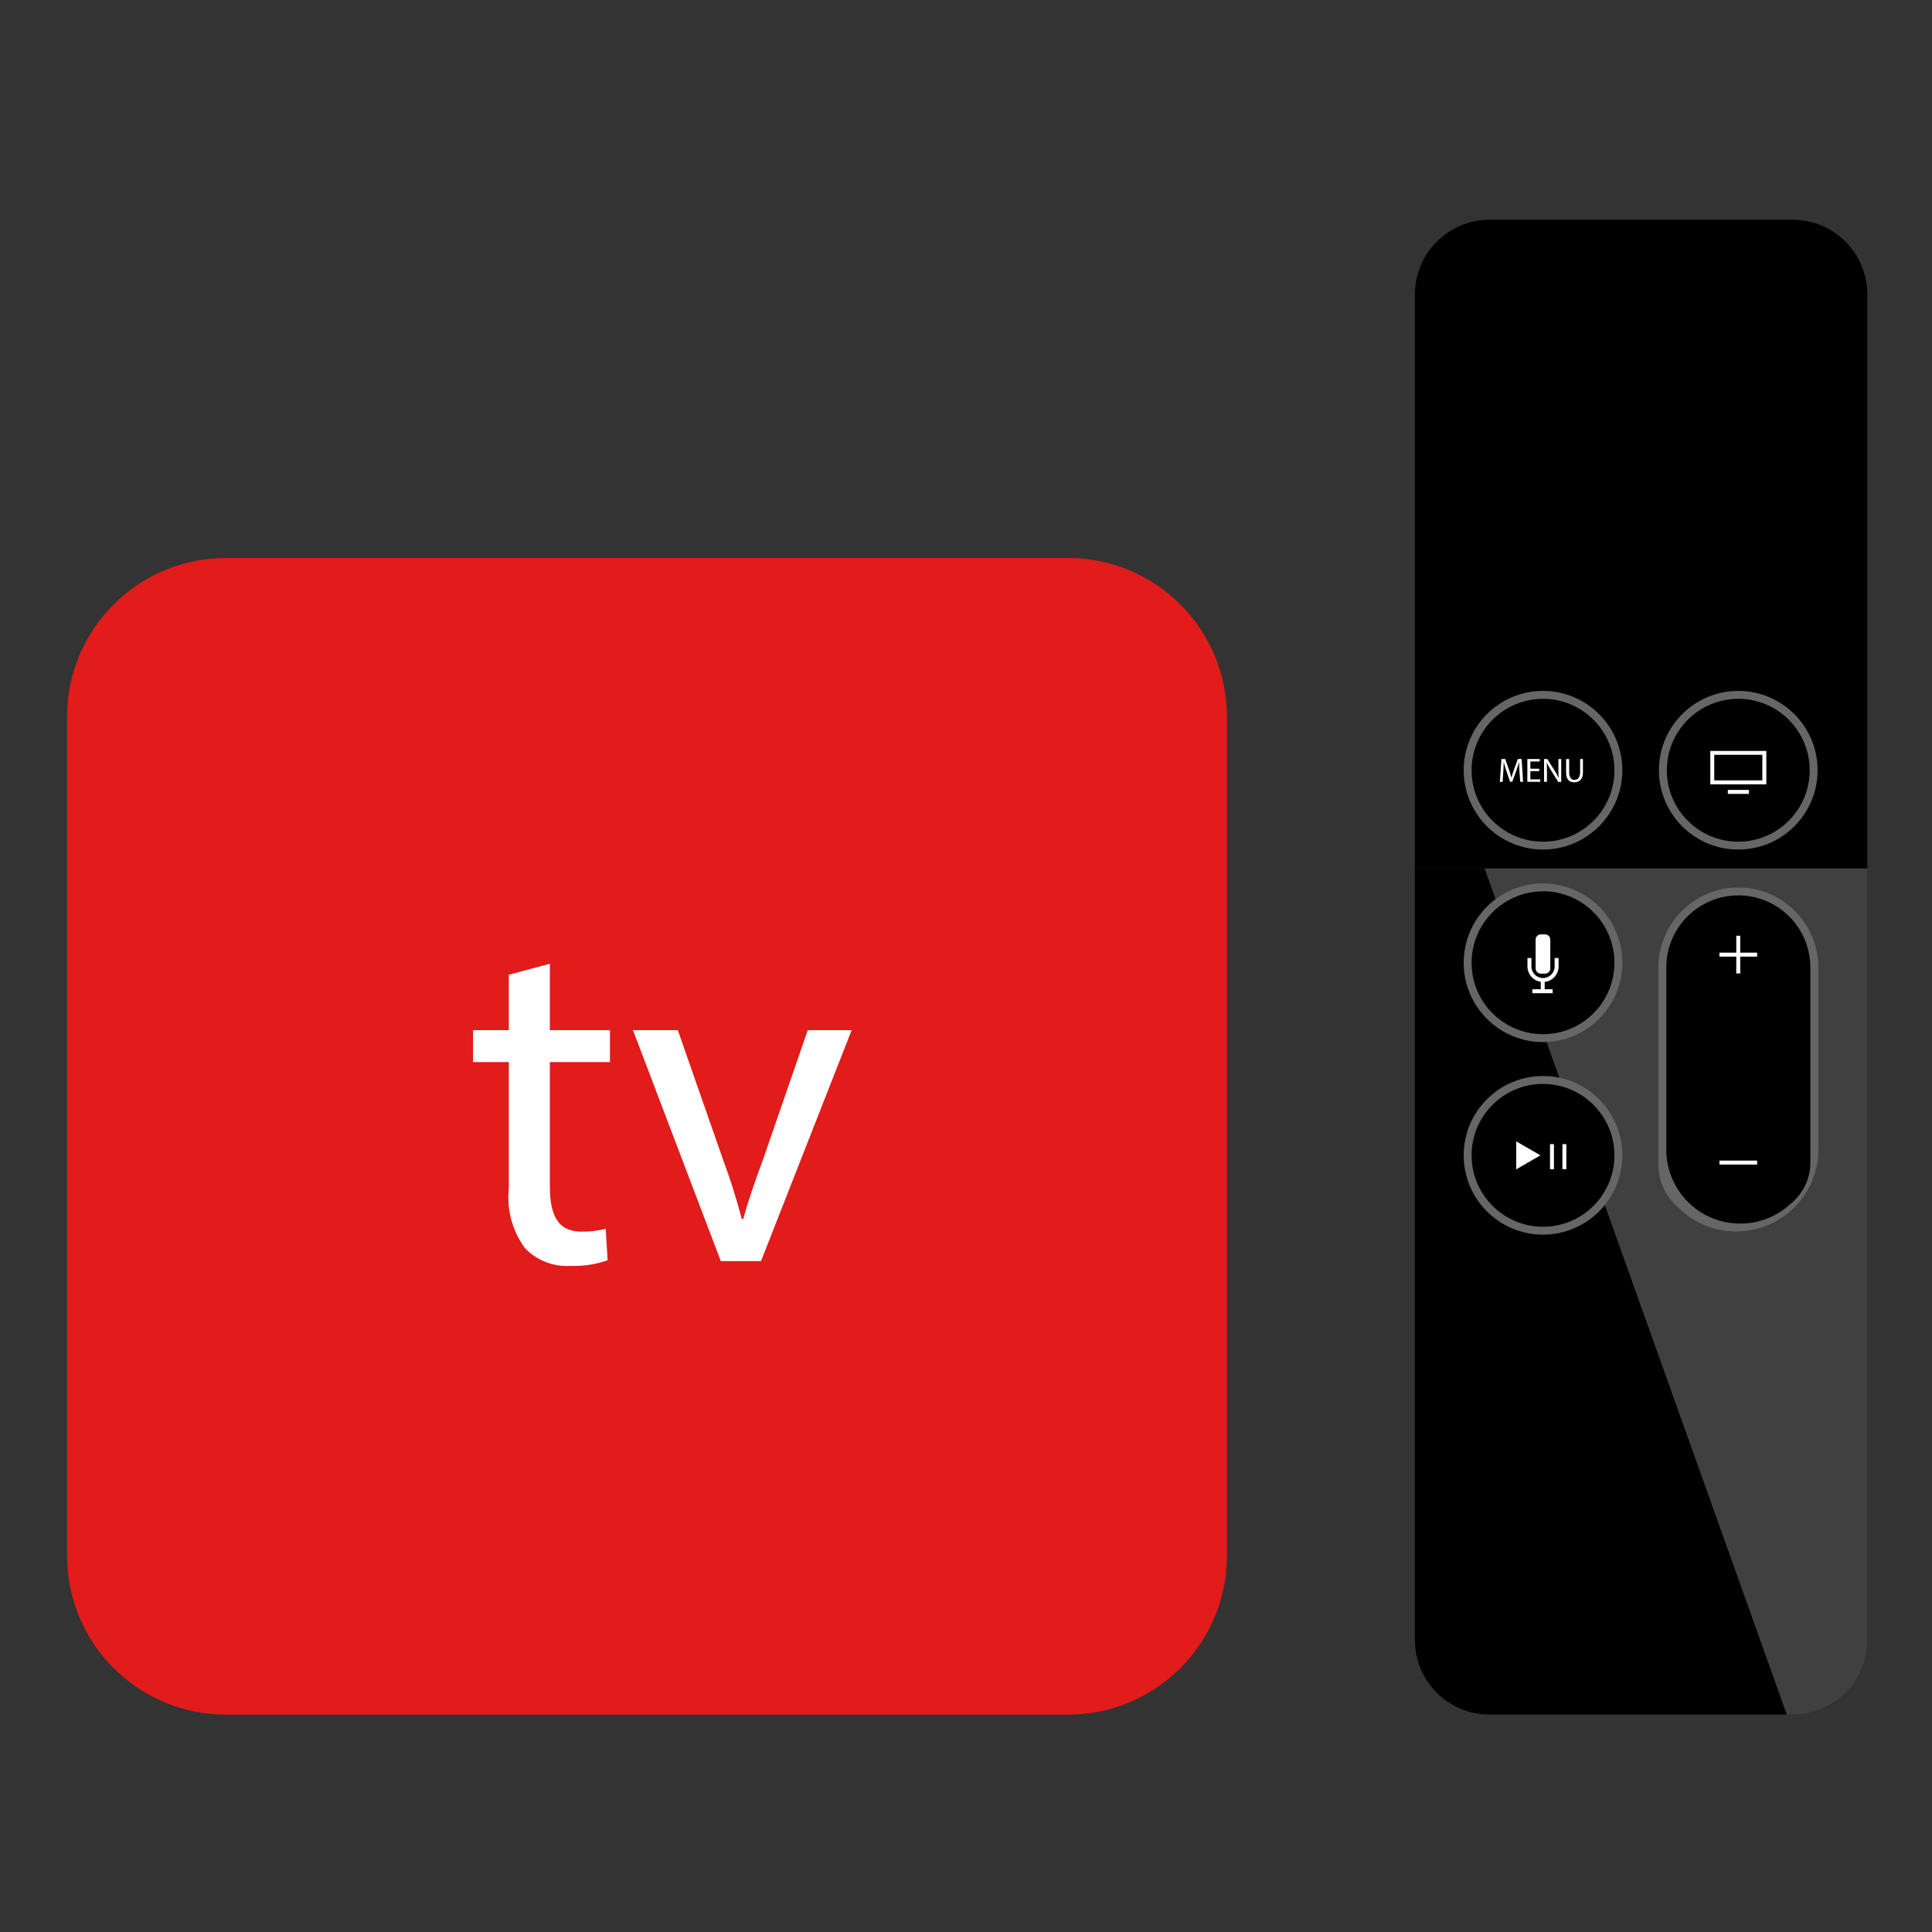<svg id="eAvxsz78RMn1" xmlns="http://www.w3.org/2000/svg" xmlns:xlink="http://www.w3.org/1999/xlink" viewBox="0 0 200 200" shape-rendering="geometricPrecision" text-rendering="geometricPrecision"><rect x="0" y="0" width="200" height="200" fill="#333333" stroke="none"/><g transform="matrix(.364 0 0 0.364 6.94 6.94)"><path d="M383.32,227.896h128.68v219.464c-.032,11.696-9.504,21.168-21.2,21.2h-86.28c-11.696-.032-21.168-9.504-21.2-21.2v-219.464Z"/><g opacity="0.25"><path d="M403.136,227.896L489.088,468.56h1.712c11.696-.032,21.168-9.504,21.2-21.2v-219.464h-108.864Z" fill="#fff"/></g><path d="M512,227.896h-128.68v-163.264c.032-11.696,9.504-21.168,21.2-21.2h86.28c11.696.032,21.168,9.504,21.2,21.2v163.264Z"/><path d="M284.8,468.568h-239.728C20.216,468.496,0.08,448.36,0,423.504v-238.816c.072-24.864,20.208-45,45.072-45.072h239.728c24.864.072,45,20.208,45.072,45.072v238.808c-.072,24.864-20.208,45-45.072,45.072Z" fill="#e21b1b"/><g><path d="M137.312,255.024v18.872h17.088v9.096h-17.088v35.408c0,8.144,2.304,12.8,8.96,12.8c2.328.04,4.656-.232,6.92-.8l.544,8.952c-3.4,1.184-6.992,1.728-10.592,1.6-4.824.288-9.528-1.544-12.888-5.016-3.632-4.92-5.28-11.032-4.616-17.112v-35.832h-10.176v-9.096h10.176v-15.76l11.672-3.112Z" fill="#fff"/><path d="M173.696,273.896l12.896,36.92c2.056,5.504,3.816,11.112,5.296,16.8h.408c1.496-5.424,3.392-10.848,5.6-16.8l12.76-36.92h12.488L197.36,339.592h-11.432l-24.984-65.696h12.752Z" fill="#fff"/></g><circle r="21.432" transform="translate(419.76 199.992)"/><path d="M419.76,222.544c-12.456,0-22.56-10.104-22.56-22.56s10.104-22.56,22.56-22.56s22.56,10.104,22.56,22.56c0,.008,0,.008,0,.016-.024,12.448-10.112,22.528-22.56,22.544Zm0-42.864c-11.216,0-20.312,9.096-20.312,20.312s9.096,20.312,20.312,20.312s20.304-9.088,20.312-20.304c-.008-11.216-9.096-20.312-20.312-20.328v.008Z" fill="#666"/><circle r="21.432" transform="translate(419.76 254.752)"/><path d="M419.76,277.296c-12.456,0-22.56-10.104-22.56-22.56s10.104-22.56,22.56-22.56s22.56,10.104,22.56,22.56v0c-.016,12.456-10.104,22.544-22.56,22.56Zm0-42.864c-11.216,0-20.312,9.096-20.312,20.312s9.096,20.312,20.312,20.312s20.312-9.096,20.312-20.312c0-11.224-9.088-20.328-20.312-20.344v.032Z" fill="#666"/><circle r="21.432" transform="translate(419.76 309.504)"/><path d="M419.76,332.064c-12.456,0-22.56-10.104-22.56-22.56s10.104-22.56,22.56-22.56s22.56,10.104,22.56,22.56v0c-.016,12.456-10.104,22.544-22.56,22.56Zm0-42.872c-11.216,0-20.312,9.096-20.312,20.312s9.096,20.312,20.312,20.312s20.312-9.096,20.312-20.312c-.024-11.208-9.104-20.288-20.312-20.304v-.008Z" fill="#666"/><circle r="21.432" transform="translate(475.28 199.992)"/><path d="M475.288,222.544c-12.456,0-22.56-10.104-22.56-22.56s10.104-22.56,22.56-22.56s22.56,10.104,22.56,22.56c0,.008,0,.008,0,.016-.016,12.448-10.112,22.536-22.56,22.544Zm0-42.864c-11.216,0-20.312,9.096-20.312,20.312s9.096,20.312,20.312,20.312s20.304-9.088,20.312-20.304c0-11.224-9.088-20.32-20.312-20.328v.008Z" fill="#666"/><path d="M453.672,311.552v-54.56c0-9.064,1.936-13.752,5.712-16.672c8.904-8.456,22.976-8.088,31.432.816c3.832,4.04,6.016,9.368,6.104,14.936v52.112c-.208,12.28-10.32,22.064-22.6,21.856-5.568-.096-10.896-2.272-14.936-6.104-3.712-3.024-5.816-7.6-5.712-12.384Z"/><path d="M475.296,235.576c11.312.016,20.48,9.184,20.496,20.496v55.2c.088,4.648-1.976,9.08-5.6,12-8.504,7.92-21.816,7.448-29.736-1.056-3.544-3.808-5.56-8.8-5.64-14.008v-52.128c.008-11.32,9.176-20.488,20.496-20.504m0-2.256c-12.552.04-22.712,10.2-22.752,22.752v55.656c-.096,4.888,2.016,9.552,5.744,12.712c9.2,9.056,24,8.936,33.056-.264c4.208-4.272,6.608-10,6.712-15.992v-52.112c-.04-12.552-10.208-22.712-22.76-22.752Z" fill="#666"/><g><path d="M483.264,204h-15.928v-9.504h15.928v9.504Zm-14.808-1.128h13.68v-7.28h-13.68v7.28Z" fill="#fff"/><rect width="6.008" height="1.128" rx="0" ry="0" transform="translate(472.32 205.584)" fill="#fff"/><rect width="1.128" height="10.72" rx="0" ry="0" transform="translate(474.72 247.056)" fill="#fff"/><rect width="10.728" height="1.128" rx="0" ry="0" transform="translate(469.936 251.864)" fill="#fff"/><rect width="10.728" height="1.128" rx="0" ry="0" transform="translate(469.936 311)" fill="#fff"/><polygon points="412.144,305.536 419.024,309.504 412.144,313.488" fill="#fff"/><rect width="5.776" height="1.128" rx="0" ry="0" transform="translate(416.72 262.272)" fill="#fff"/><path d="M420.352,257.832h-1.216c-.816,0-1.48-.664-1.48-1.48v0-8.2c0-.816.664-1.48,1.48-1.48v0h1.216c.816,0,1.48.664,1.48,1.48v0v8.192c.008.816-.656,1.48-1.472,1.488c0,0-.008,0-.008,0Z" fill="#fff"/><path d="M419.76,260.208c-2.44-.008-4.416-1.984-4.424-4.424v-2.4h1.128v2.4c0,1.824,1.48,3.304,3.296,3.304c1.824,0,3.304-1.48,3.304-3.304v0-2.4h1.128v2.4c-.008,2.448-1.984,4.424-4.432,4.424Z" fill="#fff"/><path d="M413.064,200.432c-.056-.904-.112-1.992-.096-2.808v0c-.224.8-.488,1.6-.8,2.472l-1.144,3.152h-.64l-1.056-3.088c-.312-.928-.56-1.768-.752-2.536v0c0,.8-.064,1.904-.12,2.88l-.176,2.792h-.8l.456-6.504h1.072l1.112,3.152c.264.8.488,1.512.648,2.184v0c.168-.648.4-1.368.68-2.184l1.16-3.152h1.072l.408,6.504h-.8l-.224-2.864Z" fill="#fff"/><path d="M418.688,200.24h-2.528v2.336h2.808v.704h-3.664v-6.48h3.52v.704h-2.664v2.048h2.528v.688Z" fill="#fff"/><path d="M420.056,203.28v-6.48h.928l2.08,3.296c.424.68.816,1.384,1.16,2.104v0c-.08-.856-.088-1.656-.088-2.672v-2.728h.8v6.504h-.848L422.032,200c-.448-.696-.856-1.416-1.216-2.168v0c.048.8.064,1.6.064,2.68v2.776l-.824-.008Z" fill="#fff"/><path d="M427.2,196.8v3.848c0,1.464.64,2.08,1.512,2.08s1.6-.64,1.6-2.08v-3.848h.8v3.792c0,1.992-1.048,2.824-2.456,2.824s-2.328-.8-2.328-2.776v-3.84h.872Z" fill="#fff"/></g><path d="M450.288,64.8h-6.76c-.84-.008-1.512-.68-1.52-1.52v-1.24c.008-.84.68-1.512,1.52-1.52h6.76c.84.008,1.512.68,1.52,1.52v1.248c-.008.84-.68,1.512-1.52,1.512Z"/><g><rect width="1.112" height="7.12" rx="0" ry="0" transform="translate(421.752 306.32)" fill="#fff"/><rect width="1.112" height="7.12" rx="0" ry="0" transform="translate(425.28 306.32)" fill="#fff"/><rect width="1.112" height="3.104" rx="0" ry="0" transform="translate(419.12 259.784)" fill="#fff"/></g></g></svg>
